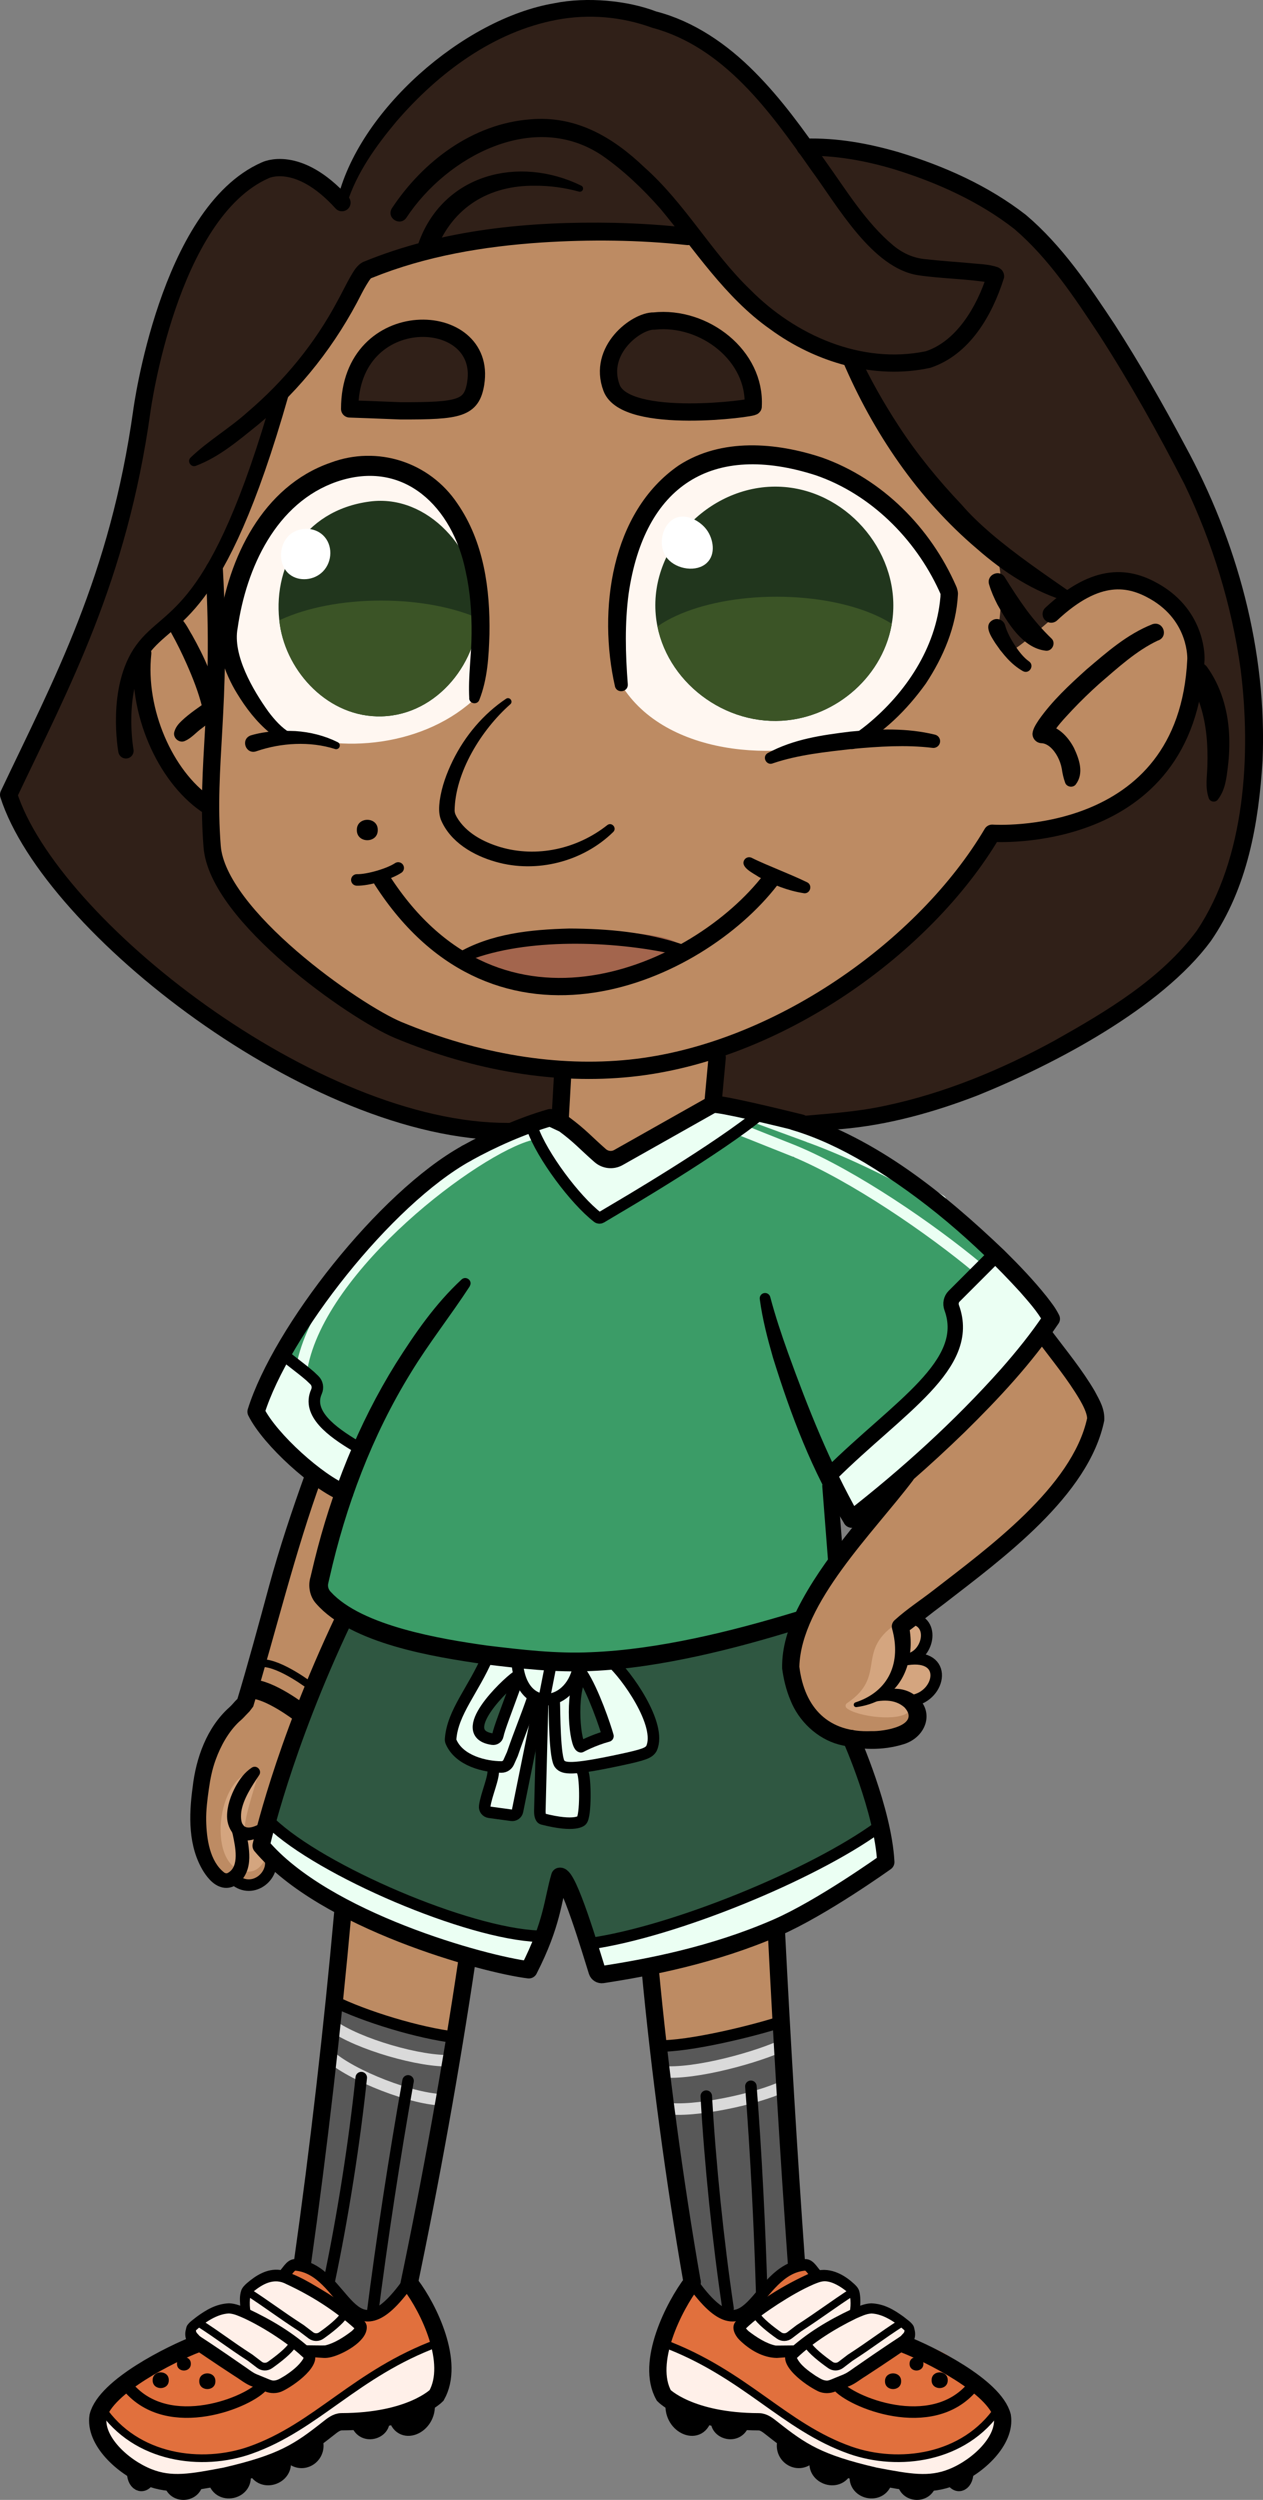 <?xml version="1.0" encoding="UTF-8"?>
<svg id="Layer_2" data-name="Layer 2" xmlns="http://www.w3.org/2000/svg" xmlns:xlink="http://www.w3.org/1999/xlink" viewBox="0 0 328.95 650.9">
  <rect x="0" y="0" width="328.95" height="650.9" fill="#808080" stroke="none"/>
  <defs>
    <style>
      .cls-1 {
        fill: #21361d;
      }

      .cls-1, .cls-2, .cls-3, .cls-4, .cls-5, .cls-6, .cls-7, .cls-8, .cls-9, .cls-10, .cls-11, .cls-12, .cls-13, .cls-14, .cls-15, .cls-16 {
        stroke-width: 0px;
      }

      .cls-2 {
        fill: #ebfff3;
      }

      .cls-3 {
        fill: #d4a57f;
      }

      .cls-17 {
        clip-path: url(#clippath);
      }

      .cls-4, .cls-18, .cls-19, .cls-20, .cls-21, .cls-22, .cls-23, .cls-24, .cls-25, .cls-26 {
        fill: none;
      }

      .cls-5 {
        fill: #bd8b63;
      }

      .cls-18 {
        stroke-width: 4px;
      }

      .cls-18, .cls-19, .cls-20, .cls-21, .cls-22, .cls-23, .cls-24, .cls-25, .cls-26 {
        stroke-linecap: round;
      }

      .cls-18, .cls-19, .cls-20, .cls-21, .cls-23, .cls-25, .cls-26 {
        stroke-miterlimit: 10;
      }

      .cls-18, .cls-19, .cls-20, .cls-22, .cls-24, .cls-25, .cls-26 {
        stroke: #000;
      }

      .cls-19 {
        stroke-width: 2px;
      }

      .cls-6 {
        fill: #a3654d;
      }

      .cls-7 {
        fill: #fff0e9;
      }

      .cls-27 {
        clip-path: url(#clippath-1);
      }

      .cls-28 {
        clip-path: url(#clippath-4);
      }

      .cls-29 {
        clip-path: url(#clippath-3);
      }

      .cls-30 {
        clip-path: url(#clippath-2);
      }

      .cls-31 {
        clip-path: url(#clippath-5);
      }

      .cls-8 {
        fill: #3b5426;
      }

      .cls-9 {
        fill: #000;
      }

      .cls-10 {
        fill: #3b9c67;
      }

      .cls-11 {
        fill: #e1703d;
      }

      .cls-20 {
        stroke-width: 5px;
      }

      .cls-21 {
        stroke: #dadada;
      }

      .cls-21, .cls-23, .cls-24, .cls-25 {
        stroke-width: 3px;
      }

      .cls-12 {
        fill: #585858;
      }

      .cls-13 {
        fill: #fff7f1;
      }

      .cls-22, .cls-24 {
        stroke-linejoin: round;
      }

      .cls-22, .cls-26 {
        stroke-width: 4.5px;
      }

      .cls-23 {
        stroke: #ebfff3;
      }

      .cls-14 {
        fill: #302018;
      }

      .cls-15 {
        fill: #fff;
      }

      .cls-16 {
        fill: #2f5741;
      }
    </style>
    <clipPath id="clippath">
      <rect class="cls-4" width="328.95" height="650.9"/>
    </clipPath>
    <clipPath id="clippath-1">
      <rect class="cls-4" width="328.95" height="650.9"/>
    </clipPath>
    <clipPath id="clippath-2">
      <path class="cls-4" d="M170.79,160.06c1.43,16.04,16.58,28.58,32.88,27.59,14.2-.86,26.74-11.84,28.72-26.08,2.36-16.95-10.98-33.29-27.97-34.77-.84-.07-1.67-.11-2.5-.11-17.49,0-32.7,15.9-31.14,33.37"/>
    </clipPath>
    <clipPath id="clippath-3">
      <rect class="cls-4" width="328.95" height="650.9"/>
    </clipPath>
    <clipPath id="clippath-4">
      <path class="cls-4" d="M96.33,130.58c-17.71,2.33-25.59,17.61-23.43,32.13,1.84,12.36,12.71,24.16,26.46,23.81,14.68-.37,25.57-14.41,25.32-28.35-.25-13.93-11.68-27.77-25.59-27.77-.91,0-1.82.06-2.75.18"/>
    </clipPath>
    <clipPath id="clippath-5">
      <rect class="cls-4" width="328.95" height="650.9"/>
    </clipPath>
  </defs>
  <g id="Layer_1-2" data-name="Layer 1">
    <g id="Candace_Flipped" data-name="Candace Flipped">
      <g class="cls-17">
        <g class="cls-27">
          <path class="cls-14" d="M312.08,126.37s-25.35-51.2-44.7-67.99c-10.71-9.3-36.18-21.02-57.04-20.37-10.09-14.15-22.14-28.72-39.42-33.23-39.81-14.4-76.84,27.95-81.27,47.67-11.54-12.73-19.98-8.42-19.98-8.42-25.27,11.11-32.13,62.62-32.13,62.62-6.13,43.85-20.95,70.93-34.7,99.97,10.89,34.02,80.5,87.92,131.15,87.68l73.51-2.56c23.11,1.33,48.67-8.17,68.48-18.99,4.6-2.51,9.14-5.13,13.55-7.96,10.08-6.48,20.9-14.6,26.99-25.12,6.35-10.98,9.21-24.81,10.28-37.31,2.23-25.98-3.97-52.41-14.73-75.97"/>
          <path class="cls-5" d="M181.55,63.26c-8.9-10.89-76.75.28-85.88,7.04-5.94,4.4-11.56,18.32-19.72,28.91-8.48,11.01-3.18,9.51-6.67,16.24-.5.96-6.7,18.44-6.7,18.44.49,1.79-4.85,11.33-6.85,13.05l-18.63,22.2c.17,6.81.69,19.46,4.37,24.99,4.56,6.83,12.14,15.25,12.14,15.25-1.61,50.96,88.17,75.73,112.97,68.99,46.41-6.78,73.76-31.77,91.06-60.29,17.53-1.05,34.21-3.39,46.01-20.69,3.32-3.25,14.41-27.9,2.51-39.05-24.9-14.32-21.06.59-28.9-1.59-8.51-2.37-15.48-6.65-35.21-28.24-9.05-9.9-14.99-28.82-20.51-35.33,0,0-23.44-7.71-40-29.92"/>
          <path class="cls-13" d="M124.42,181.23c14.04-44.31-32.34-88.98-59.25-34.3-12.72,21.07.93,40,8.29,43.2,14.73,6.4,37.47,4.36,50.95-8.9"/>
          <path class="cls-13" d="M247.16,154.87c-17.35-39.01-62.57-44.15-75.27-26.19-14.8,20.91-9.48,50.54-9.48,50.54,11.91,17.93,42.33,20.13,63.15,11.04,8.4-3.67,22.62-18.79,21.6-35.38"/>
          <path class="cls-1" d="M204.43,126.81c-18.51-1.61-35.27,14.97-33.64,33.26,1.43,16.04,16.58,28.58,32.88,27.59,14.2-.86,26.74-11.84,28.73-26.08,2.36-16.95-10.98-33.3-27.97-34.77"/>
        </g>
        <g class="cls-30">
          <path class="cls-8" d="M165.26,172.37c0,9.39,16.56,17,37,17s37-7.61,37-17-16.57-17-37-17-37,7.61-37,17"/>
        </g>
        <g class="cls-29">
          <path class="cls-1" d="M96.33,130.58c-17.71,2.32-25.59,17.61-23.43,32.13,1.84,12.36,12.71,24.16,26.46,23.81,14.68-.37,25.57-14.41,25.32-28.35-.26-14.84-13.22-29.58-28.35-27.59"/>
        </g>
        <g class="cls-28">
          <path class="cls-8" d="M62.26,173.37c0,9.39,16.56,17,37,17s37-7.61,37-17-16.56-17-37-17-37,7.61-37,17"/>
        </g>
        <g class="cls-31">
          <path class="cls-6" d="M177.71,246.71c-4.13-6.94-54.77-4.5-58.05,2.89,5.87,11.6,56.59,7.01,58.05-2.89"/>
          <path class="cls-14" d="M196.19,104.41c1.69-14.94-21.7-30.21-34.92-14.17-6.12,12.43.8,17.28,16.98,16.83,10.43.43,16.14.66,17.94-2.66"/>
          <path class="cls-14" d="M123.66,101.75c3.57-24.24-32.33-16.56-31.6,2.87.13,3.47,25.72,6.19,31.6-2.87"/>
          <path class="cls-15" d="M184.1,138c-1.69-2.34-5.16-4.23-7.94-3.21-3.63,1.33-5.19,7.3-2.27,10.7,2.39,2.77,7.54,3.58,10.21,1.07,2.4-2.26,1.69-6.21,0-8.56"/>
          <path class="cls-15" d="M84.12,139.35c-2.32-2.18-6-2.12-8.32-.38-3.27,2.46-3.54,8.07-.38,10.58,2.44,1.94,6.38,1.61,8.69-.76,2.5-2.55,2.64-6.97,0-9.45"/>
          <path class="cls-14" d="M285.76,150.03c-7.16,7.22-13.42,12.63-18.14,16.44-2.67,2.16-5.1,4.01-6.61,3.21-2.36-1.24-.27-7.7-.21-15.3.04-5.21-.85-12.64-5.27-21.74"/>
          <path class="cls-5" d="M272.88,348.9c35.43,33.81-22.72,50.51-38.25,81.52-2.86,4.18-6.52,9.76-5.23,11.22,18.49-1.42,3.51,18.65-10.51,11.12-44.61-21.22,40-90.58,53.99-103.86"/>
          <path class="cls-10" d="M258.79,327.21c-20.34,15.77,2.2,14.73-19.56,34.58-12.67,12.15-19.84,16.16-23.07,21.07-12.38-14.99-10.47-19.53-16.9-44.88-17.33-70.16,17.8-51.77,59.53-10.77"/>
          <path class="cls-23" d="M254.83,330.27c-12.29-10.28-32.53-24.17-47.92-30.55"/>
          <path class="cls-23" d="M244.99,312.61c-9.54-5.91-22.96-12.5-34.11-16.57"/>
          <path class="cls-2" d="M272.63,341.78l-12.28-14.56c-5.19,5.3-15.45,9.32-10.63,18.43-1.59,8.59-27.57,31.21-33.56,37.23,0,0,5.78,11.53,5.78,11.53l18.85-15.43c7.87-7.54,28.05-26.89,31.84-37.19"/>
          <path class="cls-3" d="M236.77,445.61c-2.55,2.82-13.68,1.33-16.27-.88-.4-.34-.34-.98.1-1.27,10.87-7.3,1.59-13.77,13.81-21.31,8.99-5.55,5.55,9.16,5.55,9.16,0-2.84,5.07,4.56,3.61,7.5-1.78,1.68-6.21,3.4-6.8,6.8"/>
          <path class="cls-5" d="M87.67,388.73c-18.05-14.35-12.44,55.12-31.32,62.39-9.78,11.96-6.91,45.69,12.8,37.77-.69-11.4,1.24-22.51,6.93-36.12,28.47-50.48-3.46-16.96,11.59-64.04"/>
          <path class="cls-10" d="M128.8,296.88c10.76,16.08-26.89,62.54-33.89,79.45-25.59-9.42-1.72-12.44-21.3-23.81,8.8-20.29,39.03-54.83,55.19-55.64"/>
          <path class="cls-2" d="M94.36,377.57c-5.1-3.39-15.17-9.54-11.01-16.81-12.28-12.6-10.12-4.64-16.17,5.68,3.58,7.8,15.14,18.26,22.58,22.31,0,0,4.59-11.18,4.59-11.18"/>
          <path class="cls-3" d="M67.26,461.1c.71.36-6.16,17.88-2.33,15.99,6.64-3.28,6.09,10.08-.15,10.24-11.3.3-8.79-26.38,2.48-26.23"/>
          <path class="cls-12" d="M118.47,530.46c-2.01,15.06-7.37,48.87-12.75,65.76-.38.88-2.97,6.66-8.36,7.64-.7.13-2.73.41-6.11-.93-6.99-2.78-10.83-8.96-12.47-12.1,4.46-37.95,7.9-65.58,8.17-68.87.32-3.81,7.52,4.65,17.06,6.51,8.09,1.92,12.2-.88,14.46,1.98"/>
          <path class="cls-12" d="M203.54,527.36c-9-1.46-28.15-3.78-32.25,4.16-.93,1.79-.61,3.19.47,9.24,3.59,20.02,5.38,30.03,5.66,35.62.35,7-.27,10.15,1.92,15.21.93,2.14,3.74,8.62,9.23,10.27,6.32,1.9,14.94-2.98,20.07-12.52-3.82-12.39-2.62-51.6-5.12-61.99"/>
          <path class="cls-16" d="M227.86,474.95c.04-2.29-.13-5.59-1.19-9.36-.4-1.43-1.87-6.26-6.37-12.1-6.06-7.86-9.73-7.3-12.44-12.4-1.66-3.13-3.56-10.41-.94-18.76-5.83,2.7-94.72,16.77-117.46-.65,4.18-11.97-20.89,48.65-19.24,51.14,1.62,8.05,65.21,35.79,70.02,31.31.4.29,3.76-8.9,4.58-14.79,1.53-.47,8.19,15.69,8.24,15.77.51.86.55-.16.55-.16,10.82-1.07,61.52-13.49,74.24-30.01"/>
          <path class="cls-10" d="M209.25,293.71c-24.82,75.12,6.51,51.29,7.59,113.73,2.03,27.38-114.45,36.92-134.09,5.96,1.94-25.96,19.74-48.21,31.23-71.12,14.97-18.48.33-43.41,22.06-48.79,15.85,14.29,11.85,34.11,39.69,11.05,11.32-3.97,21.01-21.25,33.51-10.82"/>
          <path class="cls-5" d="M186.53,273.99c-3.06-3.11-11.07,4.18-24.23,5.19-7.47.58-13.24,1.02-15.83-.19-.14-.07-.61-.3-1.01-.11-1.97.93.48,10.61.48,10.61,0,0,14.48,12.3,14.48,12.3,0,0,25.23-14.27,25.23-14.27,0,0,3.84-10.53.88-13.54"/>
          <path class="cls-23" d="M192.68,294.05c4.74,1.89,9.49,3.78,14.23,5.67"/>
          <path class="cls-23" d="M210.88,296.03c-4.67-1.71-9.34-3.43-14.01-5.14"/>
          <path class="cls-2" d="M198.41,289.7c-6.96-7.26-26.96,3.4-29.76,6.9-7.48,6.89-8.55,6.88-16.44,0-4.66-4.02-7.42-7.36-12.6-4.35-2.66,4.08,13.22,24.7,16.48,25.04,1.35-.64,3.31-1.59,5.62-2.83,7.32-3.94,12.26-7.6,15.45-9.92,4.81-3.51,11.64-8.36,21.26-14.84"/>
          <path class="cls-2" d="M157.59,432.66c6.18,4.8,15.3,13.26,12.1,22.58-9.9,5.65-33.89,10.55-25.32-12.09,12.08-12.79,2.07,6.43,7.5,10.74,18.76,1.59-12.32-22.36,5.73-21.23"/>
          <path class="cls-2" d="M151.73,433.51c-1.28,13.14-15.32,10.32-17.01-.57-.03-.11,18.86-.27,17.01.57"/>
          <path class="cls-2" d="M138.6,442.87c-.52,3.14-5.28,14.96-5.95,17.1-3.62,2.77-13.85-.96-15.31-6.8-.59-1.22,8.03-26.32,16.16-21.36,4.4,7.91-19.42,15.71-4.82,22.11.48,1.14,6.87-26.73,9.92-11.06"/>
          <path class="cls-2" d="M151.73,461.29c.9,8.7,2.55,16.1-11.15,11.34-2.22-.55,1.12-16.42.71-23.24.74-12.02-6.9,22.36-6.7,23.18-.14.57-.2.97-8.37-.88,3.35-10.82-1.46-12.91,6.42-11.72,3.13-2.72,1-14.25,7.94-17.04,9.68.91-2.02,19.8,11.15,18.37"/>
          <path class="cls-2" d="M229.14,476.95c-8.92,4.42-67.37,32.45-76.03,27.62-.46.15,3.36,9.45,3.35,9.45,4.12,4.8,70.62-20.8,73.99-30.17-.15-2.43-.7-6.16-1.3-6.9"/>
          <path class="cls-2" d="M140.89,507.13c-.35-5.35-18.24-3.9-39.71-13.81-14.76-6.78-28.42-17.26-30.97-20.51-17.04,13.88,75.28,53.08,70.68,34.32"/>
          <path class="cls-5" d="M202.16,501.93c.53-1.82-27.33,12.87-31.54,11.23,0,.02.52,17.62.52,17.05,1.39,3.17,32.74-.75,32.93-4.01-.94.19-.78-25.78-1.91-24.27"/>
          <path class="cls-5" d="M121.76,509.55c-1.02-3.73-28.69-7.54-32.77-12.83-2.88.46-1.78,22.9-1.78,22.9-.31,2.86,30.42,11.84,31.54,9.23-.07.76,3.8-17.9,3.01-19.3"/>
          <path class="cls-21" d="M204.08,532.41c-6.07,2.97-22.97,7.89-31.87,6.99"/>
          <path class="cls-21" d="M204.08,543.21c-6.87,3.3-23.55,6.89-30.68,5.71"/>
          <path class="cls-21" d="M117.48,536.53c-7.84.41-24.22-4.27-31.07-9.22"/>
          <path class="cls-21" d="M115.73,546.72c-7.74.13-24.39-6.27-30.16-11.69"/>
          <path class="cls-7" d="M223.06,601.43c-.39-.35.02-2.94-1.48-5.11-1.04-1.5-3.85-2.7-4.95-3.17-3.23-.54-35.98,12.91-18.75,19.74,9.66-3.68,8.98,7.85,16.78,8.75,15.39-2.54,31.6-5.31,17.94-19.24-1.35-1.37-9.54-.97-9.54-.97"/>
          <path class="cls-7" d="M259.34,625.48c-22.95,33.64-56.5-.71-86.77-15.45-8.06,13.25,8.12,19.36,22.05,19.7,17.96,12.25,66.41,33.35,64.72-4.25"/>
          <path class="cls-11" d="M259.34,625.48c-10.56-13.69-18.43-16.21-24.23-14.23-7.62,2.6-12.27,12.44-20.99,9.35-2.52-.89-5.64-4.83-8.8-8.07-10.61-1.61-11.39-.99-12.73-9.08-6.96,1.01-9.01-6.25-12.33-9.22-6.49,6.29-7.37,10.05-6.61,15.19.23,1.55,22.39,13.17,22.39,13.17,15.31,15.1,48.34,28.53,62.9,5.23.36-.58.1-1.7.39-2.35"/>
          <path class="cls-11" d="M213.15,591.12c-5.92-5.19-18.63,5.73-16.61,8.72.57.73,3.8-.71,16.61-8.72"/>
          <path class="cls-23" d="M78.61,356.08c4.93-26.75,45.39-56.99,59.44-60.65"/>
          <path class="cls-9" d="M160.16,178.66c-4.43-19.55-1.14-45.31,16.66-57.51,11.09-7.17,25.29-6,37.29-2.01,15.76,5.6,28.26,18.3,34.91,33.45.22.42.56,1.59.47,2.25-.43,8.34-3.81,16.26-8.37,23.16-4.94,6.88-10.96,12.82-18.46,16.87-1.91.9-3.36-1.85-1.53-2.91,1.59-.87,3.22-2.08,4.75-3.32,10.02-8.21,17.87-19.95,19.04-33.06.05-.29.01-.71.04-.93l-.4-.9c-6.27-13.58-17.84-25.08-32.05-29.99-27.11-8.73-44.68,2.7-48.78,30.8-1.03,7.75-.84,15.65-.22,23.59.16,2.07-2.87,2.55-3.36.52"/>
          <path class="cls-9" d="M122.22,181.82c-.31-5.74.59-11.22.6-16.78.06-5.54-.36-11.07-1.56-16.39-3.38-16.52-15.94-29.2-33.47-23.26-15.89,5.46-23.67,22.52-25.9,38.18-1.35,6.95,3.97,16.1,8.02,21.73,1.62,2.16,3.52,4.26,5.6,5.46.72.36,1,1.25.59,1.94-1.19,1.97-4.65-1.07-5.78-1.85-3.52-2.88-6.28-6.5-8.62-10.36-3.08-4.99-5.95-12.78-4.62-17.76,2.34-17.41,11.33-36.13,28.99-42.25,12.22-4.59,25.8-.19,33.03,10.58,6.92,9.98,8.58,22.31,8.38,34.06-.18,5.8-.49,11.67-2.65,17.14-.53,1.36-2.59,1-2.63-.44"/>
          <path class="cls-9" d="M132.91,183.37c-7.5,6.6-14.4,17.71-14.51,27.77.06.73.28,1.04.6,1.67,2.38,4.02,6.81,6.39,11.28,7.74,9.53,2.82,20.02.51,27.88-5.71,1.16-.91,2.62.75,1.55,1.79-7.87,7.71-19.9,10.81-30.53,7.78-5.83-1.63-11.98-5.14-14.4-11.11-.56-1.63-.44-3.25-.26-4.81.54-3.78,1.82-7.18,3.4-10.43,3.18-6.47,7.96-12.16,13.89-16.13.93-.61,1.95.71,1.09,1.45"/>
          <path class="cls-26" d="M200.68,229.11c-18.96,24.58-70.58,47.7-101.2,0"/>
          <path class="cls-9" d="M92.94,216.11c-.05,3.54,5.5,3.54,5.45,0,.05-3.54-5.5-3.54-5.45,0"/>
          <path class="cls-22" d="M123.89,99.83c3.19-19.5-32.82-20.85-32.82,6.64,0,0,8.97.31,13.23.5,15.38.04,18.52-.59,19.6-7.14Z"/>
          <path class="cls-26" d="M170.33,83.59c-4.55-.13-14.77,7.59-11.04,17.42,3.73,9.83,37.54,5.28,36.87,4.8.77-13.14-12.68-23.63-25.83-22.22Z"/>
          <path class="cls-22" d="M55.8,148.33c2.06,35.71-2.24,50.61-.55,72.02,1.35,18.14,37.25,43.17,48.46,47.83,20.65,8.58,41.42,11.92,60.44,9.95,38.22-3.95,76.72-31.54,94.26-61.18,0,0,50.79,3.58,53.07-45.27,0,0,.56-11.15-10.73-17.65-6.53-3.76-14.92-5.41-26.96,5.86"/>
          <path class="cls-9" d="M301.63,166.75c-5.65,2.64-10.58,7.2-15.33,11.28-2.44,2.19-4.8,4.47-7.03,6.83-1.96,2.13-4.3,4.46-5.55,7l-2.22-3.3c3.88.25,6.59,3.1,8.21,6.18,1.36,2.9,2.69,6.56.48,9.5-.76.99-2.43.68-2.79-.5-.45-1.25-.68-2.41-.86-3.61-.37-2.05-1.49-4.31-3.05-5.64-.75-.63-1.53-.96-2.21-.98-1.35-.04-2.41-1.17-2.37-2.52.14-1.38,1.07-2.63,1.64-3.54,3.5-4.98,7.96-9.11,12.43-13.14,5.33-4.52,10.54-9.16,17.18-11.79,2.83-.9,4.27,3.2,1.48,4.25"/>
          <path class="cls-26" d="M37.17,170.06c-1.64,15.15,5.83,31.94,16.44,39.32"/>
          <path class="cls-9" d="M46.15,160.29c1.95,1.2,2.74,3.24,3.88,5.07,3.12,5.57,5.82,11.4,7.01,17.74.43,2.83-3.64,3.69-4.4.94-.94-3.78-2.41-7.52-4-11.11-1.21-2.73-2.53-5.44-3.99-8.05-.48-.88-.9-1.76-1.03-2.86-.27-1.37,1.36-2.46,2.52-1.72"/>
          <path class="cls-9" d="M45.42,190.5c.35-1.23,1.13-2.09,1.9-2.82,2.12-2.02,4.72-3.69,6.96-5.31,1.01-.73,2.42-.5,3.15.51.66.92.53,2.17-.26,2.94-1.49,1.44-3.05,2.6-4.51,3.73-1.56,1.08-2.7,2.57-4.41,3.33-1.51.8-3.35-.78-2.83-2.38"/>
          <path class="cls-9" d="M242.84,194.72c-6.86-.83-14.02-.36-20.94.28-6.86.79-14,1.51-20.53,3.72-1.73.79-3.05-1.69-1.39-2.66,6.8-3.64,14.04-4.65,21.46-5.57,7.37-.71,14.79-.99,22.1.8.94.24,1.5,1.19,1.26,2.13-.22.88-1.09,1.44-1.97,1.3"/>
          <path class="cls-9" d="M87.27,195.02c-6.56-2.07-14.01-1.63-20.43.56-2.82,1.06-4.34-3.14-1.48-4.12,3.93-1.14,7.61-1.26,11.57-1.11,3.85.25,7.65,1.21,11.04,2.9.47.23.67.81.43,1.29-.21.43-.71.63-1.15.49"/>
          <path class="cls-9" d="M177.06,248.82c-15.71-3.78-38.12-4.71-53.45.68-1.04.35-2.29,1.04-3.31,1.45-1.68.74-2.97-1.66-1.4-2.64,8.9-5.28,19.33-6.28,29.39-6.55,10.04.05,20.09.93,29.68,4.21,1.79.66.94,3.36-.92,2.86"/>
          <path class="cls-9" d="M209.33,232.56c-4.21-.66-8.02-2.19-11.7-4.22-1.26-.9-5.27-2.65-3.6-4.67.49-.53,1.27-.61,1.87-.26,1.06.54,2.25,1.05,3.42,1.57l3.61,1.53c2.44,1.02,4.9,2.06,7.27,3.2,1.55.75.81,3.11-.87,2.86"/>
          <path class="cls-25" d="M103.71,225.99c-2.34,1.57-7.88,3.19-10.77,3.12"/>
          <path class="cls-9" d="M272.41,169.43c-6.03-.65-9.96-7.24-12.63-12.02-.86-1.68-1.62-3.38-2.18-5.27-.73-2.51,2.73-4.04,4.09-1.84,1.77,2.86,3.69,5.83,5.69,8.55,1.95,2.62,4.22,5.23,6.45,7.37,1.27,1.14.25,3.38-1.42,3.21"/>
          <path class="cls-9" d="M266.46,174.77c-3.12-1.78-5.24-4.43-7.23-7.31-1.05-1.69-3.3-4.82-.45-6.12,1.25-.51,2.7.23,3.02,1.53.45,1.68,1.47,3.53,2.45,5.06,1.02,1.55,2.29,3.25,3.76,4.28,1.51,1.07.08,3.39-1.55,2.55"/>
          <path class="cls-9" d="M278.21,156.7c-8.92-2.55-16.84-7.74-23.76-13.81-15.42-13.08-27.03-30.27-34.95-48.8-.48-1.15.05-2.47,1.2-2.95,1.12-.47,2.41.03,2.92,1.13,3.01,6.41,6.49,12.59,10.36,18.51,4.78,7.37,10.45,14.29,16.49,20.64,2.29,2.67,4.87,5.08,7.52,7.38,6.72,5.74,13.99,10.65,21.24,15.7,1.15.76.33,2.6-1.02,2.2"/>
          <path class="cls-9" d="M314.8,207.75c-.95-2.87-.4-5.51-.34-8.36.17-5.28-.21-10.61-1.8-15.6-.77-2.43-1.83-4.74-3.12-6.94-.84-1.38-.38-3.19,1.01-4,1.3-.76,2.95-.39,3.82.8,3.61,4.98,5.4,11.21,5.74,17.26.16,3.01.04,5.98-.33,8.89-.37,2.97-.67,5.9-2.6,8.39-.64.88-2.11.6-2.38-.45"/>
          <path class="cls-9" d="M49.64,119.14c4.61-4.42,10.05-7.55,14.77-11.79,9.55-8.12,17.57-17.86,23.46-28.93.86-1.52,2.53-4.9,3.39-6.37.83-1.38,1.62-2.98,3.34-3.85,20.7-8.51,43.35-10.62,65.48-10.18,6.46.17,12.84.54,19.34,1.32,1.23.15,2.11,1.27,1.96,2.5-.15,1.25-1.3,2.13-2.55,1.96-12.45-1.35-25.25-1.47-37.78-.66-15.11,1.01-30.14,3.53-44.14,9.2l-.27.11s-.12.04-.04.02c-.6.67-1.77,2.72-2.4,3.94-6.57,13.05-15.75,24.9-27.03,34.21-5.05,4.05-10.04,8.37-16.19,10.68-1.25.46-2.35-1.2-1.34-2.15"/>
          <path class="cls-9" d="M206.99,290.74c7.9-.73,15.69-1.14,23.43-2.81,15.49-3.25,30.33-9.4,44.21-16.98,13.56-7.62,27.73-16.03,37.06-28.6,12.68-18.86,14.21-46.09,11.42-68.17-2.31-16.6-7.33-32.93-14.58-48.04-6.83-13.28-14.19-26.46-22.27-38.99-6.49-9.82-13.13-19.87-22.05-27.51-9.19-7.19-20.23-12.14-31.37-15.58-7.52-2.23-15.32-3.67-23.03-3.47-1.24.03-2.28-.95-2.31-2.19-.03-1.24.94-2.28,2.18-2.31,8.39-.25,16.59,1.27,24.46,3.56,11.81,3.6,23.23,8.67,33.05,16.3,9.47,8.03,16.4,18.38,23.15,28.56,6.57,10.21,12.56,20.72,18.26,31.41,13.63,24.97,21.43,53.53,20.24,82.09-1.01,16.36-3.92,33.15-13.46,46.99-12.88,17.51-40.72,32.11-60.68,40.18-11.38,4.4-23.34,7.76-35.56,8.8-4.09.31-8.25.22-12.3-.6-.72-.15-1.19-.85-1.04-1.57.12-.59.62-1.02,1.19-1.06"/>
          <path class="cls-9" d="M87.77,52.48C93.11,28.9,120.69,4.87,144.34.85c8.57-1.74,19.11-.71,26.54,2.13,9.87,2.55,18.51,8.55,25.58,15.67,7.06,7.07,12.83,15.13,18.4,23.12,5.49,7.65,10.66,16.21,17.84,22.18,2.67,2.18,5.55,3.37,8.86,3.58,2.6.32,8.2.73,10.84.96,2.49.28,5.03.25,7.47,1.09.3.12.99.55,1.21.94.37.51.58,1.35.36,2-3.08,9.72-8.94,19.87-19.11,23.24-14.55,3.2-30-1.42-41.79-10.08-11.66-8.18-19.7-20.74-28.58-31.38-4.47-5.07-9.51-9.89-15.04-13.74-17.72-12.03-40.5.1-51.08,16.13-1.65,2.39-5.33.06-3.75-2.49,8.07-12.18,20.95-21.95,35.94-23.12,11.9-1.08,21.58,4.59,29.85,12.53,10.63,9.45,17.45,22.14,27.55,31.84,11.75,11.87,28.93,19.46,45.68,16.01,7.89-2.61,13.28-11.36,16.04-20.16-.18.58-.06,1.34.29,1.79.07.1.17.21.24.28.05.05.1.09.16.14.17.12.23.14.25.15.04.01-.04-.02-.12-.04-5.78-1.01-12.95-1.07-18.77-1.95-12.08-1.78-21.21-18.32-27.94-27.4-10.68-15.26-22.78-32.09-41.47-37.07-7.87-2.87-16.41-3.6-24.65-2.07-16.59,3.08-30.97,13.84-41.86,26.46-5.34,6.37-10.45,13.49-12.92,21.44-.41,1.58-2.86,1.09-2.57-.58"/>
          <path class="cls-22" d="M132.36,294.62c-50.65.24-119.22-53.66-130.11-87.69,13.75-29.03,28.57-56.12,34.7-99.97,0,0,6.86-51.51,32.13-62.62,0,0,8.44-4.31,19.98,8.42"/>
          <path class="cls-9" d="M108.94,63.47c6.38-18.19,26.15-23.11,42.47-15.12.41.21.57.71.36,1.12-.19.36-.6.53-.98.42-3.72-1.02-7.61-1.56-11.45-1.53-11.95-.15-21.47,5.61-25.81,16.88-1.25,2.95-5.64,1.27-4.59-1.77"/>
          <path class="cls-18" d="M230.53,645.19c-.62,5.43-8.67,3.72-7.05-1.49"/>
          <path class="cls-18" d="M241.91,646.35c-.64,3.58-5.98,3.32-6.24-.31"/>
          <path class="cls-25" d="M198.41,289.7c-10.94,9.18-37.62,24.79-37.62,24.79l-4.22,2.51c-.29.17-.66.16-.93-.05-5.9-4.57-14.46-16.06-16.94-23.1"/>
          <path class="cls-25" d="M159.21,432.62c3.8,3.25,13.3,16.45,10.47,22.62-.71,1.17-1.78,1.63-8.32,3.02-12.75,2.73-14.49,2.21-15.5,1.13-1.46-1.37-1.4-14.03-1.51-16.25"/>
          <path class="cls-24" d="M151.54,435.78c2.97,4.48,6.15,13.84,6.8,16.25-3.86,1.04-7.04,2.78-7.04,2.78-1.44-.27-2.96-13.36.24-19.03"/>
          <path class="cls-25" d="M135.07,436.54c-3.48,9.62-4.97,13.27-5.42,15.37-.13.62-.73,1.01-1.36.92-10.07-1.43,3.4-14.33,6.24-16.29"/>
          <path class="cls-25" d="M138.88,441.83c-2.08,6.05-3.36,8.84-5.44,14.89l-.95,2.12c-.33.73-1.05,1.23-1.85,1.23-4.28,0-11.04-1.59-13.17-6.57-.09-.22-.13-.46-.11-.69.52-7.05,5.95-12.76,9.66-21.44"/>
          <path class="cls-25" d="M150.81,433.14c-1.4,11.41-14.98,13.67-16.09-.19"/>
          <path class="cls-25" d="M143.79,431.81c-.63,3.21-1.26,6.43-1.89,9.64"/>
          <path class="cls-25" d="M151.73,461.29c.8,1.68.87,11.56-.25,12.7,0,0-1.49,1.84-10.16-.38-.61-.16-.74-1.42-.72-2.05.24-9.6.49-19.19.73-28.79"/>
          <path class="cls-25" d="M128.43,460.58c.39,2.07-1.8,6.66-2.19,9.72-.1.76.44,1.45,1.2,1.56,1.55.21,4.21.57,5.79.79.73.1,1.42-.39,1.56-1.11,1.95-9.65,3.91-19.31,5.86-28.96"/>
          <path class="cls-25" d="M140.26,504.14c-18.49-.67-56.59-16.99-69.7-29.49"/>
          <path class="cls-25" d="M228.74,475.75c-17.19,12.48-53.27,27.24-75.12,30.33"/>
          <path class="cls-25" d="M195.57,543.21c1.34,17.11,2.33,37.03,2.83,54.16"/>
          <path class="cls-25" d="M183.95,545.77c1,17.61,3.07,37.8,5.67,55.28"/>
          <path class="cls-25" d="M106.28,541.8c-3.53,19.79-6.81,41.28-9.35,61.23"/>
          <path class="cls-25" d="M94.09,540.95c-1.76,16.83-4.83,36.4-8.41,53.31"/>
          <path class="cls-25" d="M118.47,530.46c-9.2-1.11-23.27-5.26-32.03-9.64"/>
          <path class="cls-25" d="M204.08,526.21c-7.27,2.47-24.8,6.75-32.66,6.49"/>
          <path class="cls-26" d="M186.79,275.34c-.38,4.06-.76,8.13-1.13,12.19"/>
          <path class="cls-26" d="M146.59,278.96c-.24,3.9-.48,8.83-.72,12.73"/>
          <path class="cls-22" d="M208.61,292.4c-6.11-1.51-21.06-5.13-22.96-4.88-7.62,4.31-16.69,9.41-24.59,13.87-1.52.86-3.41.65-4.73-.5-3.89-3.4-5.18-5.06-9.47-8.23l-3.55-1.66c-7.34,2.11-15.2,5.6-21.82,9.28"/>
          <path class="cls-9" d="M122.35,334.91c-5.01,7.69-10.63,14.77-15.35,22.52-10.12,16.42-16.96,34.66-21.19,53.45-.07.33-.31,1.28-.35,1.53-.13.75.14,1.51.67,2.05,8.12,8.93,28.92,12.33,40.71,13.99,8.95,1.08,18.01,2.16,27.03,1.74,8.99-.36,17.98-1.72,26.87-3.58,8.9-1.86,17.71-4.26,26.45-6.91,2.75-.8,4.19,3.31,1.32,4.3-8.81,2.75-17.72,5.24-26.79,7.21-9.06,1.96-18.28,3.46-27.65,3.87-9.35.44-18.62-.64-27.88-1.76-13.31-1.92-34.7-5.31-43.86-15.79-1.66-1.82-2.17-4.6-1.46-6.91.12-.51.87-3.64,1.01-4.23,4.44-18.03,11.39-35.57,21.22-51.37,4.97-7.85,10.29-15.57,17.14-21.9,1.18-1.05,2.98.39,2.09,1.77"/>
          <path class="cls-22" d="M89.51,421.62c-15.95,33.56-21.5,58.94-21.5,58.94,16.48,19.54,58.22,30.93,69.73,32.32,6.2-12.15,6.19-18.08,8.05-24.35,2.19-.53,8.22,19.94,9.74,24.73.19.59.77.95,1.38.86,12-1.84,28.75-5.02,45.24-12.18,11.9-5.16,28.56-17.11,28.56-17.11-.71-13.49-9.02-32.17-9.02-32.17"/>
          <path class="cls-26" d="M202.22,503.07c1.43,28.12,3.18,57.65,5.19,85.83"/>
          <path class="cls-26" d="M169.33,512.65c2.44,26.03,6.33,55.22,10.94,81.58"/>
          <path class="cls-26" d="M121.65,510.32c-4.16,28.03-9.44,57.37-15.37,85.62"/>
          <path class="cls-26" d="M89.27,498.14c-2.64,29.48-6.28,61.19-10.49,90.99"/>
          <path class="cls-26" d="M180.27,594.24c-4.7,6.17-12.21,20.92-7.37,29.48,0,0,6.64,6.79,24.73,6.84,1.31,0,2.44.95,3.47,1.76,7.63,6.02,11.96,8.94,26.79,12.38,8.85,1.68,14.14,2.68,20.13.28,6.72-2.69,14.02-9.55,13.04-15.87-2.01-7.85-19.27-16.29-25.51-18.71"/>
          <path class="cls-9" d="M207.33,613.59c-.98.07-4.07.28-5.01.35-3.67-.07-7.04-2.09-9.62-4.58-1.24-1.2-2.61-3.58-.82-5.19,5.59-5.1,12.06-9.1,18.93-12.22,4.07-2.14,8.33-.32,11.43,2.52.62.53,1.22,1.13,1.5,1.92.55,1.39.74,8.04-1.82,7.02-.64-.27-.9-1.03-.6-1.65.09-.22.17-.84.19-1.36.05-.85,0-2.33-.24-3-.09-.22-.3-.41-.49-.56-1.76-1.47-4-2.84-5.95-2.87-1.02,0-1.9.4-2.86.78-3.23,1.4-6.32,3.23-9.3,5.14-3.04,1.99-6.07,4.09-8.65,6.61.05-.03.11-.15.14-.26.04-.21,0-.24.05-.14.1.2.43.58.8.9,1.96,1.5,4.55,3.22,7.03,3.72.36,0,1.14-.01,1.51-.01.07,0,3.59-.03,3.66-.04,1.89,0,2,2.8.12,2.95"/>
          <path class="cls-25" d="M212.81,592.46c-.92-.79-1.89-2.86-3.11-2.76-13.49,1.07-14.12,26.05-29.43,4.54"/>
          <path class="cls-19" d="M260.15,626.96c-8.96,13.36-26.22,15.4-38.72,11-17.29-6.09-27.42-20-48.85-27.93"/>
          <path class="cls-25" d="M253.27,621.47c-10.63,12.67-31.85,3.88-35.21-.44"/>
          <path class="cls-19" d="M196.99,602.77c.9,1.55,3.78,3.82,5.93,5.33.82.58,1.91.56,2.71-.04l2.43-1.85c5.78-3.74,8.57-5.98,14.35-9.72"/>
          <path class="cls-9" d="M221.03,621.33c-.71.27-2.64,1.02-3.33,1.28-1.48.66-3.3.68-4.75-.06-2.89-1.38-10.83-6.85-7.78-10.53,4.99-4.6,10.62-7.94,16.71-10.81,1.61-.66,3.29-1.45,5.08-1.49,3.33.14,5.88,1.67,8.4,3.5.84.7,1.9,1.33,2.51,2.3.2.34.26.79.35,1.17.44,1.74-.27,3.67-1.81,4.65-1.76,1.25-5.12,3.49-6.96,4.72l-4,2.63c-1.39.84-2.79,2.03-4.42,2.65M219.81,618.17c.96-.35,2.73-1.77,3.69-2.38l3.94-2.72c1.3-.88,4.68-3.18,5.96-4,.32-.24,1.21-.72,1.43-1.06.24-.31.67-.56.74-1.07.02-.11,0-.23-.02-.34,0,.08.06.15.09.22.02.02,0,0,0-.01-2.29-2.09-5.55-4.31-8.65-4.45-1.41.08-2.71.74-4.01,1.3-5.48,2.66-11.04,6.12-15.45,10.3l-.18.18c.07-.03.17-.32.15-.32.89,1.99,3.09,3.52,4.91,4.76,1.04.58,2.07,1.42,3.28,1.23.5-.09,1.42-.54,1.9-.72l2.23-.91"/>
          <path class="cls-19" d="M210.35,610.45c.9,1.55,3.78,3.82,5.93,5.33.82.58,1.91.56,2.71-.04l2.43-1.85c5.78-3.74,7.73-5.44,13.51-9.17"/>
          <path class="cls-9" d="M236.9,615.46c-.03,2.34,3.63,2.34,3.6,0,.03-2.33-3.63-2.33-3.6,0"/>
          <path class="cls-9" d="M230.5,620c-.04,2.73,4.24,2.73,4.2,0,.04-2.73-4.24-2.73-4.2,0"/>
          <path class="cls-9" d="M242.64,619.74c-.04,2.73,4.24,2.73,4.2,0,.04-2.73-4.24-2.73-4.2,0"/>
          <path class="cls-9" d="M183.51,628.85c-.99,6.2-8.79,3.1-8.16-3.15"/>
          <path class="cls-18" d="M183.51,628.85c-.99,6.2-8.79,3.1-8.16-3.15"/>
          <path class="cls-18" d="M193.31,630.41c-.95,4.49-6.99,2.78-6.12-.74"/>
          <path class="cls-18" d="M210.5,639.69c-3.15,2.64-7.44-.72-5.83-4.55"/>
          <path class="cls-18" d="M220.12,642.73c-1.82,4.59-8.78,1.9-7.04-2.73"/>
          <path class="cls-18" d="M251.52,643.22c.27,3.38-2.28,4.77-3.5,1.76"/>
          <path class="cls-7" d="M63.8,600.58c1.67-1.38.22-3.35.94-4.62.84-1.48,3.79-2.19,5.23-2.81,3.23-.54,35.98,12.91,18.75,19.74-9.66-3.68-8.98,7.85-16.78,8.75-12.64-2.09-26.6-9.63-21.29-15.92,1.79-2.12,6.37-3.26,13.15-5.13"/>
          <path class="cls-7" d="M27.25,625.48c22.95,33.64,56.5-.71,86.77-15.45,8.06,13.25-8.12,19.36-22.05,19.7-17.96,12.25-66.41,33.35-64.72-4.25"/>
          <path class="cls-11" d="M26.45,626.13c11.26-14.59,19.74-16.71,25.94-14.26,7.27,2.87,11.8,11.66,20.08,8.73,2.52-.89,5.64-4.83,8.8-8.07,10.61-1.61,11.39-.99,12.73-9.08,6.96,1.01,9.01-6.25,12.33-9.22,6.49,6.29,7.37,10.05,6.61,15.19-.23,1.55-22.39,13.17-22.39,13.17-12.26,12.09-36.98,22.25-53.08,14.03-4.51-2.3-8.33-4.63-11.03-10.49"/>
          <path class="cls-11" d="M73.45,591.12c5.92-5.19,18.63,5.73,16.61,8.72-.57.73-3.8-.71-16.61-8.72"/>
          <path class="cls-18" d="M56.07,645.19c.62,5.43,8.67,3.72,7.05-1.49"/>
          <path class="cls-18" d="M44.68,646.35c.64,3.58,5.98,3.32,6.24-.31"/>
          <path class="cls-26" d="M106.98,594.87c4.7,6.17,11.56,20.29,6.72,28.84,0,0-6.64,6.79-24.73,6.84-1.31,0-2.44.95-3.47,1.76-7.63,6.02-11.96,8.94-26.79,12.38-8.85,1.68-14.14,2.68-20.13.28-6.72-2.69-14.02-9.54-13.04-15.87,2.01-7.85,19.27-16.29,25.51-18.71"/>
          <path class="cls-9" d="M79.42,610.64c1.14,0,4.14.08,5.24.04,2.43-.55,4.99-2.22,6.92-3.71.37-.31.71-.7.8-.9.06-.1,0-.07.05.14.02.1.08.2.12.25,0,0,.03.03.02.02-.04-.04-.18-.18-.23-.22-5.2-4.71-11.37-8.58-17.73-11.53-3.21-1.76-6.24-.09-8.97,2.23-.51.44-.45.91-.55,1.76-.07.88-.05,2.3.17,3.03.31.64.02,1.41-.65,1.66-1.65.58-1.95-1.9-2.03-2.84-.07-1.54-.26-2.55.25-4.2.29-.79.89-1.39,1.5-1.92,2.31-2,5.21-3.81,8.49-3.44,4.66,1.12,8.71,3.81,12.75,6.24,3.19,2.07,6.35,4.23,9.13,6.9.38.35.66.79.79,1.32.6,3.76-5.43,7.05-8.39,8.01-.8.26-1.86.52-2.84.45-.28-.02-1.08-.07-1.37-.09l-3.64-.25c-1.91-.17-1.75-2.99.15-2.95"/>
          <path class="cls-25" d="M73.79,592.46c.92-.79,1.89-2.86,3.11-2.76,13.49,1.07,14.12,26.05,29.43,4.54"/>
          <path class="cls-19" d="M26.45,626.96c8.96,13.36,26.22,15.4,38.72,11,17.29-6.09,27.42-20,48.85-27.93"/>
          <path class="cls-25" d="M33.33,621.47c10.63,12.67,31.85,3.88,35.21-.44"/>
          <path class="cls-19" d="M89.61,602.77c-.9,1.55-3.78,3.82-5.93,5.33-.82.58-1.91.56-2.71-.04l-2.43-1.85c-5.78-3.74-8.57-5.98-14.35-9.72"/>
          <path class="cls-9" d="M66.79,618.17l2.23.91c.47.17,1.4.63,1.9.72,1.21.19,2.24-.65,3.28-1.23,1.74-1.14,3.61-2.57,4.7-4.29.14-.23.21-.47.21-.47,0,0,0,.08.06.19-3.86-3.68-10.14-7.82-15.53-10.35-1.3-.56-2.6-1.21-4.01-1.3-3.1.13-6.36,2.36-8.65,4.45-.02.02-.03.03-.01.01v-.02c.04-.06.08-.14.09-.2v.02s-.01.05-.01.05c-.12.6.45,1.01.74,1.35.21.34,1.11.82,1.43,1.06,1.27.81,4.67,3.12,5.96,4l3.94,2.72c.97.61,2.72,2.03,3.69,2.38M65.57,621.33c-1.63-.61-3.04-1.81-4.42-2.65l-4-2.63c-1.84-1.24-5.18-3.46-6.96-4.72-1.54-.98-2.25-2.91-1.81-4.65.1-.38.15-.83.35-1.17.61-.96,1.67-1.6,2.51-2.3,2.52-1.83,5.07-3.35,8.4-3.5,1.79.04,3.47.83,5.08,1.49,6.08,2.86,11.71,6.21,16.71,10.81,3.06,3.68-4.91,9.16-7.78,10.53-1.45.73-3.27.73-4.75.06-.68-.26-2.62-1-3.33-1.28"/>
          <path class="cls-19" d="M76.24,610.45c-.9,1.55-3.78,3.82-5.93,5.33-.82.58-1.91.56-2.71-.04l-2.43-1.85c-5.78-3.74-7.72-5.44-13.51-9.17"/>
          <path class="cls-9" d="M49.7,615.46c.03,2.34-3.63,2.34-3.6,0-.03-2.33,3.63-2.33,3.6,0"/>
          <path class="cls-9" d="M56.1,620c.04,2.73-4.24,2.73-4.2,0-.04-2.73,4.24-2.73,4.2,0"/>
          <path class="cls-9" d="M43.96,619.74c.04,2.73-4.24,2.73-4.2,0-.04-2.73,4.24-2.73,4.2,0"/>
          <path class="cls-9" d="M103.09,628.85c.99,6.2,8.79,3.1,8.15-3.15"/>
          <path class="cls-18" d="M103.09,628.85c.99,6.2,8.79,3.1,8.15-3.15"/>
          <path class="cls-18" d="M93.29,630.41c.95,4.49,6.99,2.78,6.12-.74"/>
          <path class="cls-18" d="M76.09,639.69c3.15,2.64,7.44-.72,5.83-4.55"/>
          <path class="cls-18" d="M66.47,642.73c1.82,4.59,8.77,1.9,7.04-2.73"/>
          <path class="cls-18" d="M35.08,643.22c-.27,3.38,2.28,4.77,3.5,1.76"/>
          <path class="cls-18" d="M216.16,386.91c.57,7.03.96,12.65,1.53,19.68"/>
          <path class="cls-9" d="M207.54,289.9c20.95,6.61,38.36,20.73,54,35.65,3.86,3.82,7.63,7.74,11.04,12.01,1.24,1.62,2.33,2.94,3.29,4.91.33.7.25,1.5-.15,2.1-7.02,10.42-15.57,19.56-24.47,28.31-8.91,8.66-18.23,16.81-28.06,24.43-1.13.92-2.83.46-3.43-.85-8.26-13.35-13.79-28.04-18.43-42.95-1.43-4.99-2.75-10.03-3.45-15.27-.1-.76.43-1.47,1.2-1.57.71-.09,1.36.36,1.53,1.03,1.29,4.88,2.91,9.73,4.63,14.54,5.19,14.38,10.94,28.8,18.48,42.1,0,0-3.28-.6-3.28-.6,14.42-11.25,28.12-23.64,40.29-37.31,4.02-4.57,7.85-9.3,11.19-14.3l-.19,2.15c-1.54-2.81-3.93-5.45-6.07-7.91-11.82-12.95-25.41-24.58-40.45-33.62-6.04-3.55-12.37-6.6-18.96-8.54-2.79-.87-1.62-5.1,1.27-4.32"/>
          <path class="cls-9" d="M273.91,346.55c3.8,5.06,7.95,10.08,11.21,15.65,1.27,2.39,2.68,4.65,2.48,7.7-4.01,19.6-26.64,36.01-41.71,47.69-3.37,2.48-6.62,5.18-9.98,7.63l.73-2.31c1.63,7.07-.27,15.64-6.97,19.4-2.09,1.18-4.35,1.87-6.6,2.17-.35.05-.66-.2-.71-.54-.04-.3.14-.58.42-.68,8.9-2.91,11.96-10.55,9.57-19.18-.25-.88.08-1.76.74-2.31,3.18-2.88,6.74-5.16,10.1-7.78,14.02-10.88,36.05-26.8,39.96-44.74-.08-1.39-1.12-3.43-1.93-4.81-3.16-5.36-7.11-10.14-10.9-15.18-1.74-2.38,1.74-5.06,3.6-2.71"/>
          <path class="cls-9" d="M237.76,385.48c-10.3,13.63-29.11,31.87-29.57,48.48,1.34,10.84,7.68,17.24,18.67,16.78,3.39.14,12.98-1.48,8.73-6.17-2.55-2.28-6.08-2.07-9.54-1.05-.51.18-.91-.53-.51-.88,3.06-2.98,8.75-4.15,12.62-1.35,5.53,3.95,3.27,10.94-2.74,12.83-5.65,1.76-11.39,1.49-16.96.1-5.66-1.53-10.45-6.12-12.58-11.52-1.14-2.69-1.79-5.48-2.17-8.26-.12-5.58,1.66-10.78,3.93-15.42,6.81-13.53,17.46-24.63,26.58-36.33,1.88-2.27,5.32.38,3.54,2.78"/>
          <path class="cls-20" d="M78.21,445.96s-8.06-6.22-12.84-6.18"/>
          <path class="cls-19" d="M81.13,439.21s-8.06-6.22-12.84-6.18"/>
          <path class="cls-24" d="M237.31,421.44c6.46.66,4.5,9.81-1.02,10.62,10.87-1.6,8.79,9.5,1.37,10.73"/>
          <path class="cls-18" d="M258.79,327.21c-3.59,3.59-4.62,4.62-8.21,8.21l-2.08,2.08c-.78.78-1.01,1.94-.63,2.98,5.44,14.85-13.86,25.88-31.41,43.25"/>
          <path class="cls-22" d="M121.49,300.29c-21.27,11.77-48.33,46.5-54.8,67.28,3.63,7.29,16.18,18.51,23.07,21.2"/>
          <path class="cls-25" d="M73.61,352.52c2.95,2.53,4.21,3.25,7.16,5.77l1.1,1.05c.81.78,1.01,1.98.56,3-2.52,5.65,3.92,10.42,10.25,14.19"/>
          <path class="cls-9" d="M83.85,384.86c-7.01,19.17-11.98,39.96-17.9,59.47l-.95,1.25s-.92.94-1.06,1.1c-.48.54-1.08,1.13-1.68,1.62-2.75,2.62-4.76,6.24-6.06,9.81-.92,2.49-1.44,5.05-1.82,7.81-.38,2.66-.73,5.46-.68,8.14.1,4.7.91,10.6,4.75,13.54.34.17.45.18.74.13,3.33-1.57,2.05-7.08,1.44-10.04l-.12-.45-.06-.19c-.03-.08-.01-.03-.01-.05l.06-.96c.07-1.62,2.36-2.02,3-.57.62,1.49.89,3.07,1.16,4.65.32,2.33.53,4.9-.42,7.26-.92,2.28-3.1,4.46-5.85,4.14-2.47-.33-4.13-2.3-5.35-4.17-4.08-6.56-3.87-14.64-2.87-21.99.86-7.59,3.68-15.57,9.56-20.82,1.06-.94,1.56-1.88,2.86-2.79,0,0-.95,1.25-.95,1.25,2.64-8.64,6.01-21.07,8.4-29.9,2.73-10.05,6.05-19.97,9.58-29.76,1.03-2.71,5.16-1.37,4.24,1.5"/>
          <path class="cls-9" d="M67.4,462.34c-1.82,2.71-4.08,6.12-4.56,9.41-.42,3.79,1,5.12,4.58,3.26.75-.36,1.64-.05,2.01.7.83,2.01-2.16,2.82-3.71,3.3-3.84,1.02-6.54-2.45-6.58-6.01-.02-2.81,1-5.57,2.25-7.89,1.08-1.92,2.29-3.61,4.2-4.88,1.36-.85,2.83.9,1.8,2.1"/>
          <path class="cls-25" d="M69.64,482.11c3.2,4.89-2.68,10.95-7.68,7.9"/>
          <path class="cls-18" d="M32.8,195.49s-2.98-16.33,4.3-26.34c7.28-10.02,19.24-7.34,36.11-66.68"/>
        </g>
      </g>
    </g>
  </g>
</svg>